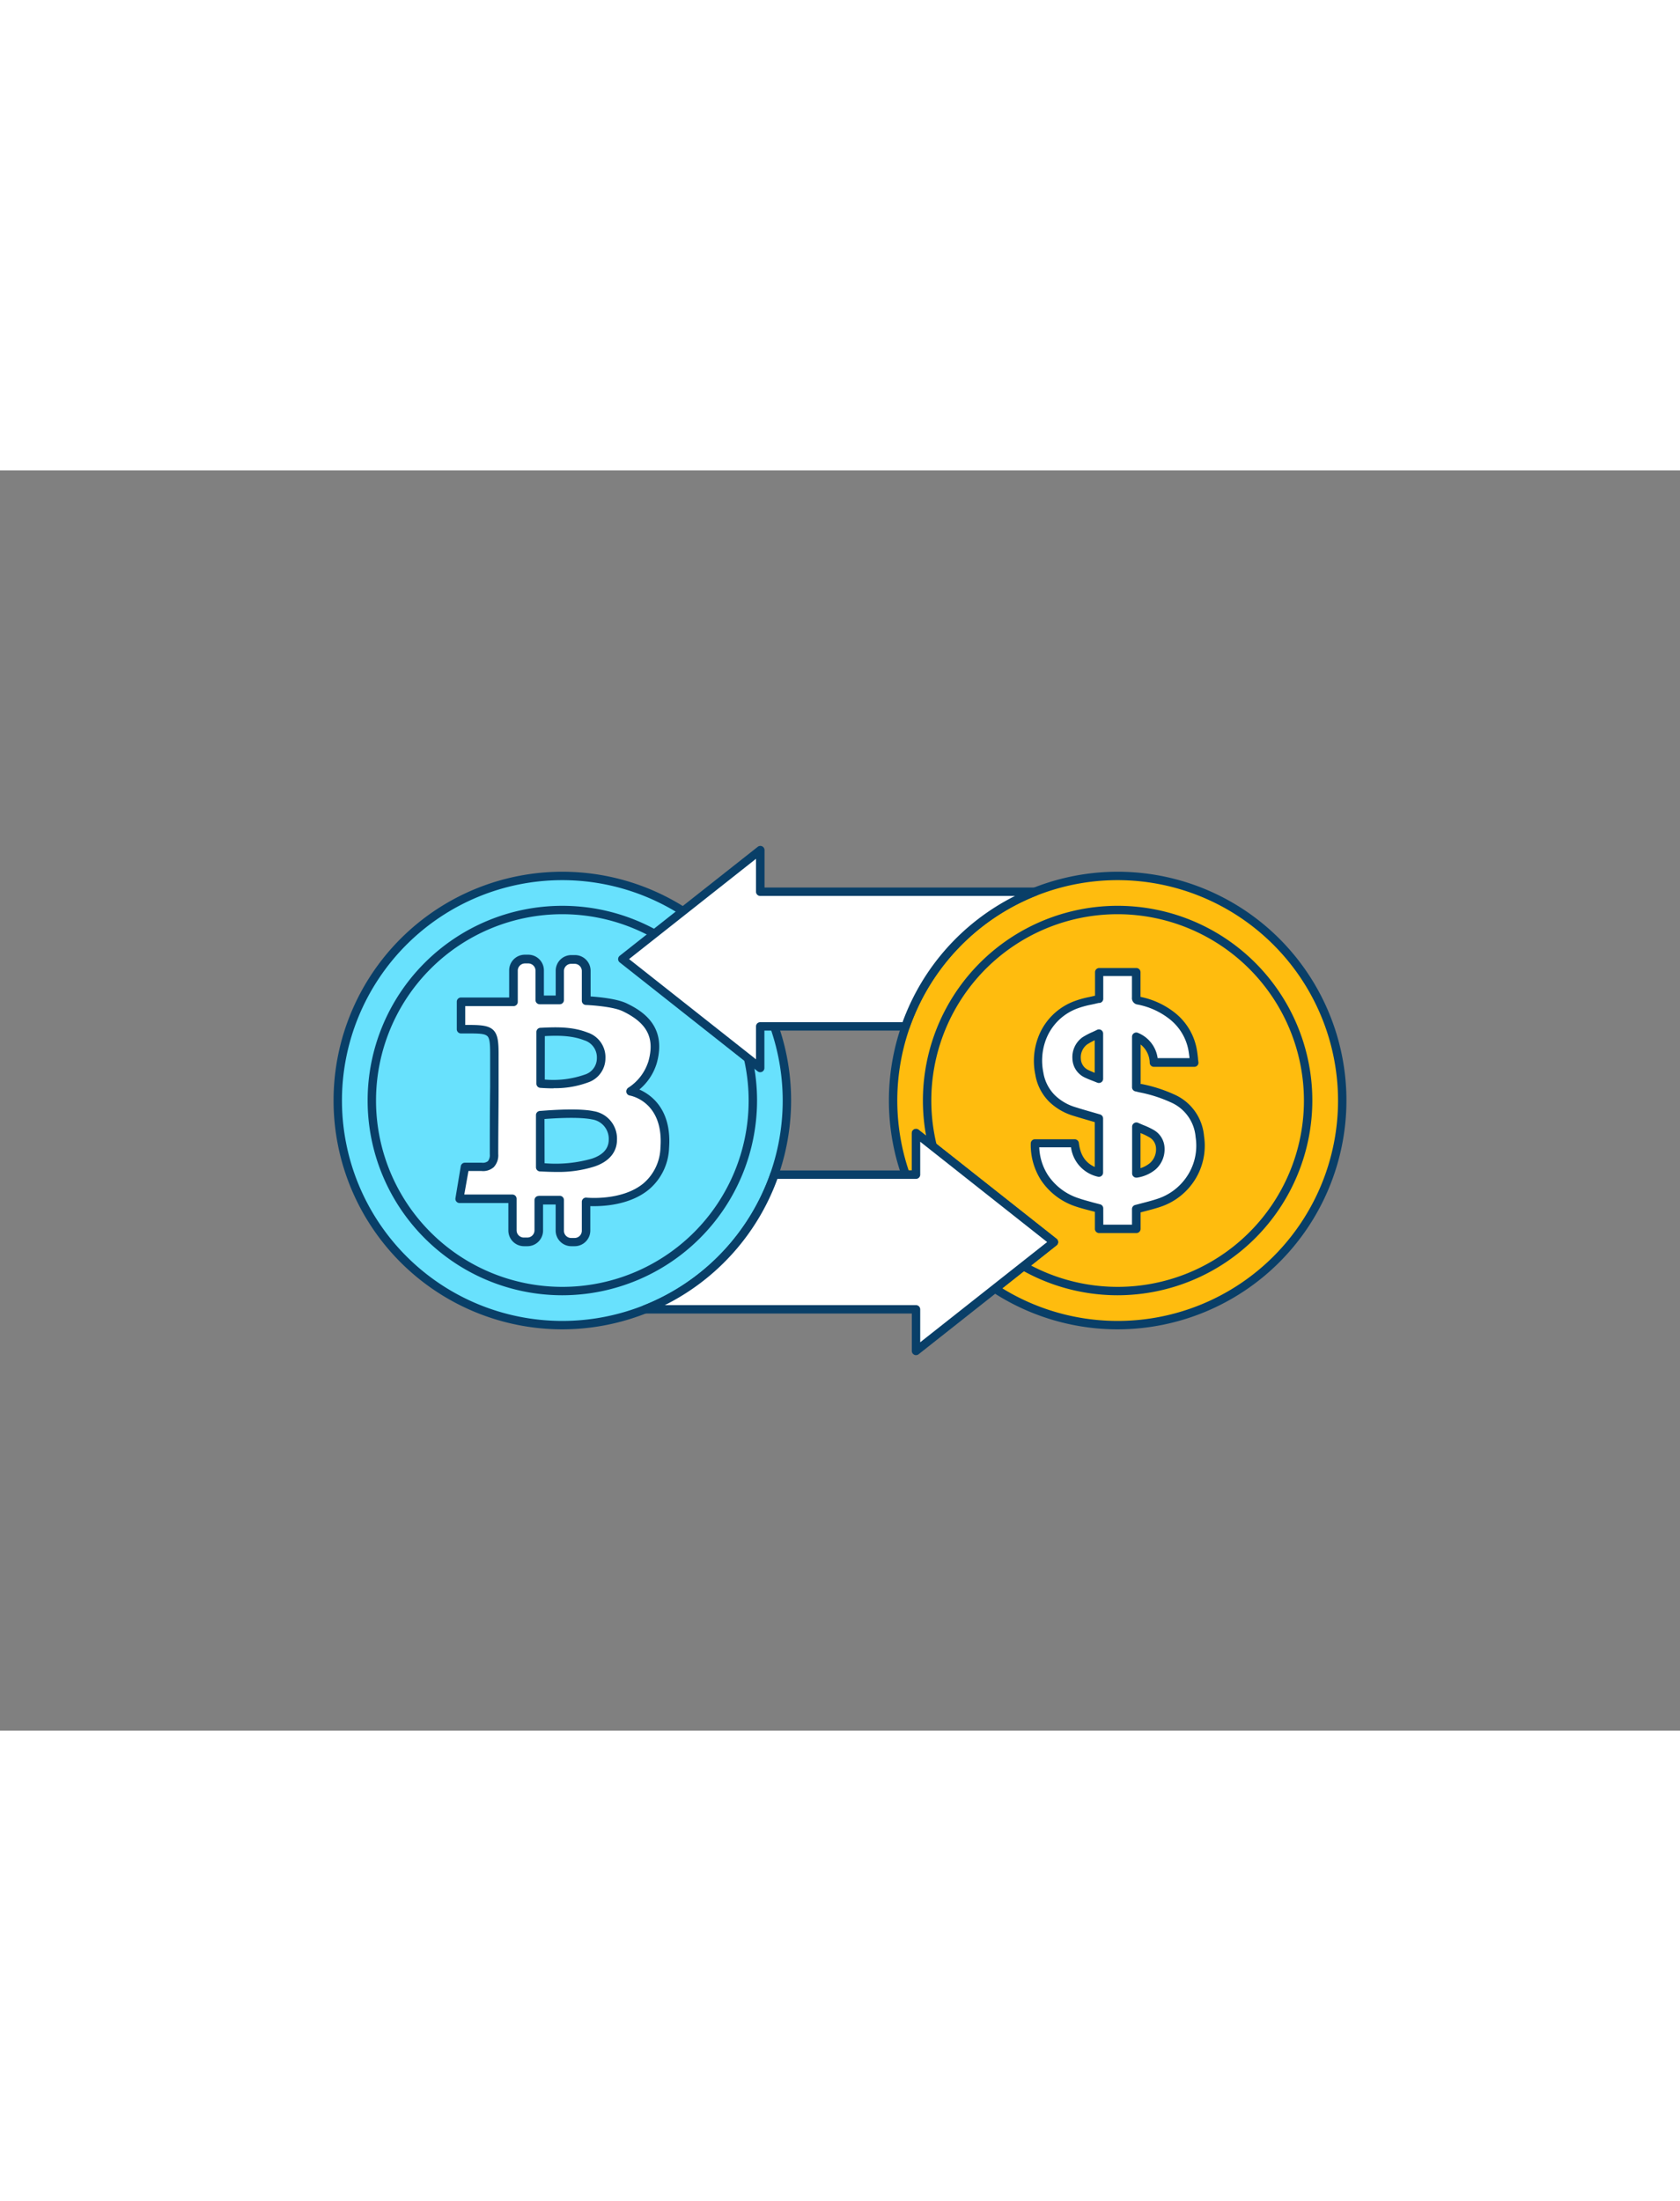 <svg xmlns="http://www.w3.org/2000/svg" viewBox="0 0 400 300" data-imageid="revenue-f9" imageName="Bitcoin" class="illustrations_image" style="width: 229px;"><rect x="0" y="0" width="400" height="300" fill="#808080" stroke="none"/><g id="_204_bitcoin_outline" data-name="#204_bitcoin_outline"><path d="M184.38,132.35H181v9.91L148.2,116.32l14.44-11.41A53.64,53.64,0,0,1,184.38,132.35Z" fill="#ffbc0e"/><path d="M181,143.26a1,1,0,0,1-.62-.22l-32.83-25.93a1,1,0,0,1,0-1.57L162,104.13a1,1,0,0,1,1.16-.06,54.78,54.78,0,0,1,22.14,28,1,1,0,0,1-.94,1.33H182v8.91a1,1,0,0,1-.56.9A1.13,1.13,0,0,1,181,143.26Zm-31.22-26.94L180,140.19v-7.84a1,1,0,0,1,1-1H183a52.84,52.84,0,0,0-20.25-25.21Z" fill="#093f68"/><circle cx="133.89" cy="150" r="53.47" fill="#68e1fd" class="target-color"/><path d="M133.89,204.47A54.47,54.47,0,1,1,188.36,150,54.54,54.54,0,0,1,133.89,204.47Zm0-106.94A52.47,52.47,0,1,0,186.36,150,52.53,52.53,0,0,0,133.89,97.53Z" fill="#093f68"/><path d="M133.89,196.36A46.36,46.36,0,1,1,180.25,150,46.41,46.41,0,0,1,133.89,196.36Zm0-90.72A44.36,44.36,0,1,0,178.25,150,44.4,44.4,0,0,0,133.89,105.64Z" fill="#093f68"/><circle cx="266.11" cy="150" r="53.47" fill="#ffbc0e"/><path d="M266.11,204.47A54.47,54.47,0,1,1,320.58,150,54.53,54.53,0,0,1,266.11,204.47Zm0-106.94A52.47,52.47,0,1,0,318.58,150,52.53,52.53,0,0,0,266.11,97.53Z" fill="#093f68"/><path d="M250.93,183.69l-14,11.09a53.65,53.65,0,0,1-21.27-27.13h2.48v-9.91Z" fill="#ffbc0e"/><path d="M236.89,195.78a1,1,0,0,1-.55-.16A54.83,54.83,0,0,1,214.68,168a1,1,0,0,1,.94-1.33h1.48v-8.91a1,1,0,0,1,1.62-.78l32.83,25.94a1,1,0,0,1,0,1.57l-14,11.1A1,1,0,0,1,236.89,195.78Zm-19.84-27.13a52.94,52.94,0,0,0,19.78,24.9l12.49-9.86L219.1,159.81v7.84a1,1,0,0,1-1,1Z" fill="#093f68"/><path d="M266.11,196.36A46.36,46.36,0,1,1,312.46,150,46.42,46.42,0,0,1,266.11,196.36Zm0-90.72A44.36,44.36,0,1,0,310.46,150,44.41,44.41,0,0,0,266.11,105.64Z" fill="#093f68"/><path d="M261.69,180.55v-4.83c-1.77-.48-3.48-.85-5.12-1.41a14.92,14.92,0,0,1-7.88-5.91,14.68,14.68,0,0,1-2.27-8.19h9.44c.44,3.51,2.15,6,5.79,7V154.39c-1.89-.55-3.79-1.07-5.65-1.66a13.23,13.23,0,0,1-5.49-3.13,10.86,10.86,0,0,1-3.06-5.95,15.18,15.18,0,0,1,.6-8.23,13.66,13.66,0,0,1,8.29-8.22,42.21,42.21,0,0,1,4.77-1.23l.58-.12v-6.4h8.83v.62c0,1.83,0,3.66,0,5.49,0,.46.14.6.57.69a18.62,18.62,0,0,1,8.24,3.85,13.29,13.29,0,0,1,4.68,8.2c.15.88.22,1.77.34,2.69h-9.61a6.71,6.71,0,0,0-4.16-6.09v12c.32.07.67.17,1,.24a33.9,33.9,0,0,1,7.53,2.41,10.89,10.89,0,0,1,6.52,9.1A14.22,14.22,0,0,1,283.17,169a14.43,14.43,0,0,1-7.12,5.28c-1.77.61-3.62,1-5.53,1.55v4.68Zm8.86-24.32v11.13a8.07,8.07,0,0,0,3.91-1.72c2.05-1.69,2.78-5.88-.23-7.72A32.94,32.94,0,0,0,270.55,156.23Zm-8.9-11.41V134.07a32.08,32.08,0,0,0-3.37,1.71c-2.45,1.64-2.84,6.18.29,7.77C259.54,144,260.57,144.38,261.65,144.82Z" fill="#fff"/><path d="M270.52,181.55h-8.83a1,1,0,0,1-1-1v-4.06l-.9-.23c-1.17-.3-2.38-.61-3.55-1a15.93,15.93,0,0,1-8.38-6.3,15.52,15.52,0,0,1-2.44-8.74,1,1,0,0,1,.29-.71,1,1,0,0,1,.71-.29h9.45a1,1,0,0,1,1,.88c.35,2.88,1.57,4.73,3.79,5.71V155.14l-1-.29c-1.31-.38-2.63-.76-3.94-1.17a14.15,14.15,0,0,1-5.89-3.37,11.84,11.84,0,0,1-3.33-6.49,16,16,0,0,1,.64-8.75,14.64,14.64,0,0,1,8.87-8.8,22.55,22.55,0,0,1,3.42-.93c.43-.1.86-.19,1.29-.3v-5.59a1,1,0,0,1,1-1h8.83a1,1,0,0,1,1,1v2.11c0,1.25,0,2.5,0,3.76a19.37,19.37,0,0,1,8.45,4,14.38,14.38,0,0,1,5,8.8c.1.61.17,1.23.24,1.87,0,.29.06.58.1.87a1,1,0,0,1-.24.79,1,1,0,0,1-.75.33h-9.61a1,1,0,0,1-1-.94,5.68,5.68,0,0,0-2.16-4.38v9.41l.24,0a35,35,0,0,1,7.75,2.48,11.91,11.91,0,0,1,7.1,9.89A15.23,15.23,0,0,1,284,169.62a15.44,15.44,0,0,1-7.6,5.65c-1.26.43-2.51.75-3.83,1.1l-1,.26v3.92A1,1,0,0,1,270.52,181.55Zm-7.83-2h6.83v-3.68a1,1,0,0,1,.74-1l1.79-.47c1.28-.33,2.49-.65,3.67-1.05a13.43,13.43,0,0,0,6.64-4.93,13.16,13.16,0,0,0,2.31-9.71,9.87,9.87,0,0,0-6-8.32,33,33,0,0,0-7.31-2.33c-.26-.05-.51-.12-.75-.18l-.31-.07a1,1,0,0,1-.77-1v-12a1,1,0,0,1,.46-.84,1,1,0,0,1,1-.06,7.62,7.62,0,0,1,4.64,6h7.59c-.06-.51-.12-1-.2-1.52a12.27,12.27,0,0,0-4.34-7.61,17.66,17.66,0,0,0-7.8-3.63,1.54,1.54,0,0,1-1.37-1.68c0-1.33,0-2.66,0-4v-1.11h-6.83v5.4a1,1,0,0,1-.81,1l-.22,0-.31.06c-.5.13-1,.24-1.52.35a21.21,21.21,0,0,0-3.14.85,12.71,12.71,0,0,0-7.71,7.64,14.14,14.14,0,0,0-.55,7.69,9.83,9.83,0,0,0,2.78,5.42,12,12,0,0,0,5.09,2.88c1.28.41,2.58.78,3.88,1.15l1.75.51a1,1,0,0,1,.72,1v12.82a1,1,0,0,1-1.26,1,8.28,8.28,0,0,1-6.38-7h-7.56a13.13,13.13,0,0,0,2.08,6.64,13.93,13.93,0,0,0,7.36,5.51c1.09.38,2.21.66,3.4,1l1.66.43a1,1,0,0,1,.74,1Zm7.86-11.19a1,1,0,0,1-.64-.24,1,1,0,0,1-.36-.76V156.23a1,1,0,0,1,.46-.84,1,1,0,0,1,1-.07l1.18.51a18.26,18.26,0,0,1,2.61,1.24,5.12,5.12,0,0,1,2.47,4.13,6.38,6.38,0,0,1-2.14,5.21,9,9,0,0,1-4.37,1.94Zm1-10.62v8.36a6.75,6.75,0,0,0,2.28-1.24,4.38,4.38,0,0,0,1.41-3.52,3.15,3.15,0,0,0-1.53-2.56A16,16,0,0,0,271.55,157.74Zm-9.9-11.92a1,1,0,0,1-.38-.07l-1-.4c-.71-.27-1.45-.56-2.15-.91a5.09,5.09,0,0,1-2.78-4.35,5.81,5.81,0,0,1,2.38-5.14,17.8,17.8,0,0,1,2.37-1.25c.37-.17.74-.34,1.11-.53a1,1,0,0,1,1.45.9v10.75a1,1,0,0,1-.44.83A1,1,0,0,1,261.65,145.82Zm-1-10.17a14.16,14.16,0,0,0-1.82,1,3.85,3.85,0,0,0-1.49,3.36,3.11,3.11,0,0,0,1.68,2.68c.51.26,1.06.48,1.63.71Z" fill="#093f68"/><path d="M139.62,119.14v7.08s6.33.24,9.14,1.59c5.39,2.59,8.54,6.2,6.65,13-1.25,4.53-5.32,6.92-5.24,6.94s9,1.54,8.13,13.48c-1.09,14.75-18.74,12.81-18.74,12.81V181a2.72,2.72,0,0,1-2.72,2.72H136A2.72,2.72,0,0,1,133.3,181v-7.25h-5v7.21a2.72,2.72,0,0,1-2.72,2.72h-.81a2.72,2.72,0,0,1-2.73-2.72V173.4H109.42l1.28-7.6c1.38,0,2.65,0,3.92,0,2.13.08,3-1,3-3,0-7.42.07-14.84.12-22.26v-.9c0-6.19-.36-6.59-6.46-6.58h-1.48v-6.56h12.47V119a2.72,2.72,0,0,1,2.72-2.72h.82A2.72,2.72,0,0,1,128.5,119v7h4.81v-6.91a2.72,2.72,0,0,1,2.73-2.72h.86A2.72,2.72,0,0,1,139.62,119.14Zm-11,34.3v12.4c4.32.22,8.52.26,12.6-1.11,3.09-1,4.65-2.95,4.69-5.45a5.63,5.63,0,0,0-4.78-5.81C137.17,152.63,128.66,153.44,128.66,153.44Zm.06-7.5a24.78,24.78,0,0,0,10.89-1.18,5.07,5.07,0,0,0,3.5-4.83,5.21,5.21,0,0,0-3.64-5.2c-3.46-1.34-7.06-1.22-10.75-1Z" fill="#fff"/><path d="M136.84,184.68H136A3.73,3.73,0,0,1,132.3,181v-6.25h-3v6.21a3.73,3.73,0,0,1-3.72,3.72h-.81a3.73,3.73,0,0,1-3.73-3.72V174.4H109.42a1,1,0,0,1-.76-.35,1,1,0,0,1-.22-.81l1.27-7.61a1,1,0,0,1,1-.83H112c.92,0,1.8,0,2.68,0a2,2,0,0,0,1.49-.36,2.35,2.35,0,0,0,.45-1.68c0-5.35,0-10.7.08-16.06l0-7.1c0-2.48,0-4.28-.64-4.91s-2-.67-4.82-.66h-1.48a1,1,0,0,1-1-1v-6.56a1,1,0,0,1,1-1h11.47V119a3.73,3.73,0,0,1,3.72-3.72h.82A3.73,3.73,0,0,1,129.5,119v6h2.81v-5.91a3.73,3.73,0,0,1,3.73-3.72h.86a3.73,3.73,0,0,1,3.72,3.72v6.13c1.93.13,6.26.53,8.57,1.64,4.21,2,9.54,5.7,7.19,14.21a13.06,13.06,0,0,1-4.15,6.31c2.83,1.25,7.74,4.75,7.07,13.91a13.55,13.55,0,0,1-4.75,9.85c-4.68,3.9-11.36,4.07-14,4V181A3.73,3.73,0,0,1,136.84,184.68Zm-8.57-12h5a1,1,0,0,1,1,1V181a1.72,1.72,0,0,0,1.72,1.72h.82a1.72,1.72,0,0,0,1.72-1.72v-6.88a1,1,0,0,1,1.11-1c.08,0,8.46.86,13.61-3.44a11.62,11.62,0,0,0,4-8.46c.81-10.9-7-12.36-7.3-12.41a1,1,0,0,1-.82-.82,1.08,1.08,0,0,1,.56-1.1,11.59,11.59,0,0,0,4.71-6.28c1.52-5.52-.31-9.07-6.13-11.87-2.58-1.24-8.68-1.49-8.74-1.49a1,1,0,0,1-1-1v-7.08a1.72,1.72,0,0,0-1.72-1.72H136a1.73,1.73,0,0,0-1.73,1.72v6.91a1,1,0,0,1-1,1H128.5a1,1,0,0,1-1-1v-7a1.72,1.72,0,0,0-1.72-1.72H125a1.72,1.72,0,0,0-1.72,1.72v7.44a1,1,0,0,1-1,1H110.77V132h.48c3.08,0,5.07.08,6.23,1.25s1.25,3.19,1.23,6.33l0,7.1c0,5.35-.08,10.71-.08,16.06a4.13,4.13,0,0,1-1.06,3.11,3.84,3.84,0,0,1-3,.92c-.85,0-1.71,0-2.59,0h-.44l-1,5.61H122a1,1,0,0,1,1,1v7.52a1.73,1.73,0,0,0,1.73,1.72h.81a1.72,1.72,0,0,0,1.72-1.72v-7.21A1,1,0,0,1,128.27,172.71ZM132.5,167c-1.31,0-2.62-.06-3.89-.12a1,1,0,0,1-1-1v-12.4a1,1,0,0,1,.9-1c.36,0,8.71-.82,12.82.05a6.61,6.61,0,0,1,5.57,6.8c0,3-1.95,5.24-5.37,6.38A28.25,28.25,0,0,1,132.5,167Zm-2.84-2.07a31.34,31.34,0,0,0,11.28-1.1c2.63-.88,4-2.4,4-4.52a4.67,4.67,0,0,0-4-4.82c-3.06-.64-9-.27-11.3-.09Zm2.14-17.83c-1.09,0-2.15-.05-3.16-.12a1,1,0,0,1-.93-1V133.68a1,1,0,0,1,1-1c3.46-.16,7.38-.35,11.16,1.12a6.18,6.18,0,0,1,4.28,6.17,6.07,6.07,0,0,1-4.14,5.72A22.55,22.55,0,0,1,131.8,147.06ZM129.71,145a22.69,22.69,0,0,0,9.54-1.18,4.06,4.06,0,0,0,2.86-3.92,4.24,4.24,0,0,0-3-4.24c-3-1.18-6.37-1.16-9.39-1Z" fill="#093f68"/><path d="M246.38,100.29a53.62,53.62,0,0,0-30.76,32.06H181v9.91L148.2,116.32l14.44-11.41L181,90.38v9.91Z" fill="#fff"/><path d="M181,143.26a1,1,0,0,1-.62-.22l-32.83-25.93a1,1,0,0,1,0-1.57L180.41,89.6a1,1,0,0,1,1.06-.12,1,1,0,0,1,.56.9v8.91h64.35a1,1,0,0,1,.37,1.93,52.46,52.46,0,0,0-30.19,31.46,1,1,0,0,1-.94.67H182v8.91a1,1,0,0,1-.56.9A1.13,1.13,0,0,1,181,143.26Zm-31.22-26.94L180,140.19v-7.84a1,1,0,0,1,1-1h33.89a54.42,54.42,0,0,1,26.78-30.06H181a1,1,0,0,1-1-1V92.45Z" fill="#093f68"/><path d="M250.93,183.69l-14,11.09L218.1,209.62v-9.91H153.62a53.62,53.62,0,0,0,30.76-32.06H218.1v-9.91Z" fill="#fff"/><path d="M218.1,210.62a.91.91,0,0,1-.43-.1,1,1,0,0,1-.57-.9v-8.91H153.62a1,1,0,0,1-.37-1.93,52.41,52.41,0,0,0,30.18-31.46,1,1,0,0,1,.95-.67H217.1v-8.91a1,1,0,0,1,1.62-.78l32.83,25.94a1,1,0,0,1,0,1.57L218.72,210.4A1,1,0,0,1,218.1,210.62Zm-59.81-11.91H218.1a1,1,0,0,1,1,1v7.84l30.22-23.86L219.1,159.81v7.84a1,1,0,0,1-1,1h-33A54.4,54.4,0,0,1,158.29,198.71Z" fill="#093f68"/></g></svg>